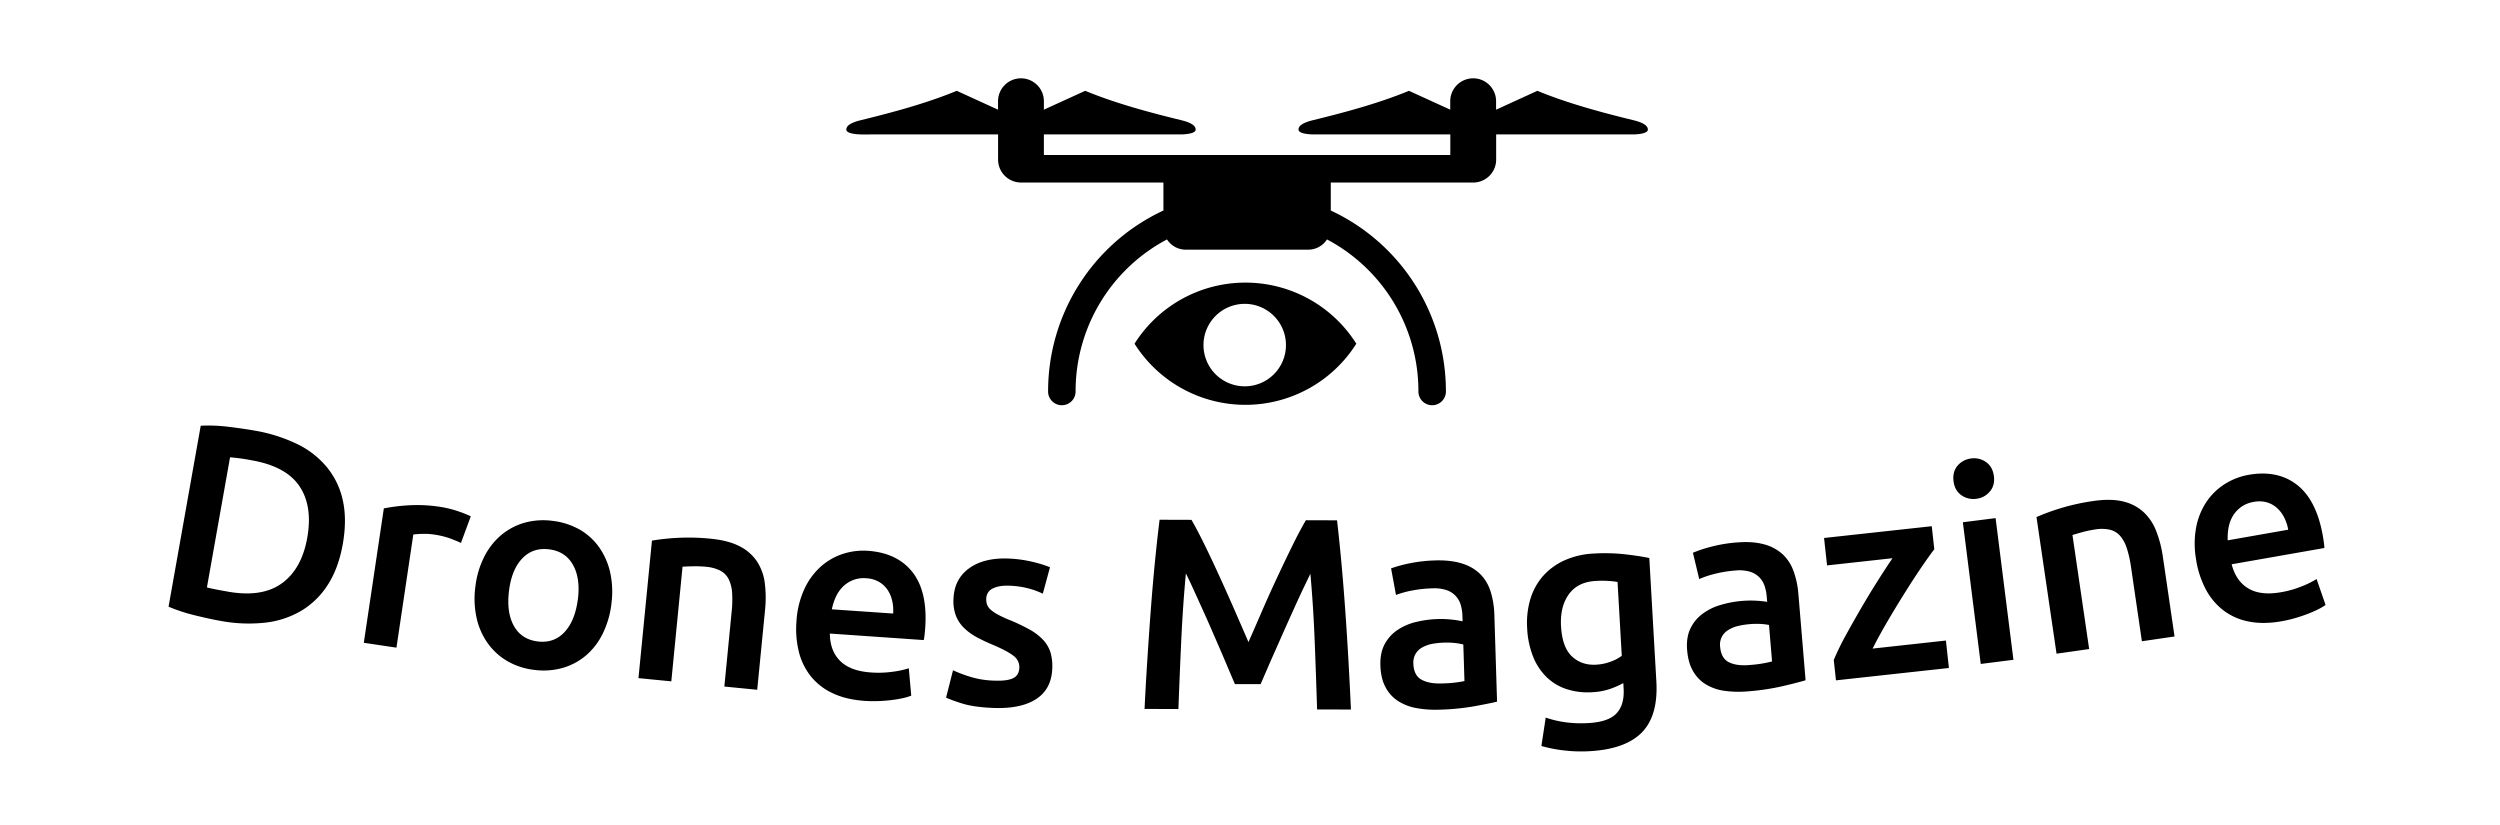 <svg xmlns="http://www.w3.org/2000/svg" viewBox="0 0 1735.83 572.87"><defs><style>.a{fill:#fff;}</style></defs><title>logo</title><rect class="a" x="-133.22" y="-462.35" width="2000" height="1500"/><path d="M159.73,317.51l-16.06,90.35q2,.54,5.35,1.22c2.23.45,5.28,1,9.15,1.7h0q23.7,4.22,37.5-5.75t17.65-31.59h0q3.92-22-5.39-35.84t-33.2-18h0A138.9,138.9,0,0,0,159.73,317.51ZM238,377.82h0q-3,16.8-10.43,28.28A56,56,0,0,1,209,424.18a62.55,62.55,0,0,1-25.32,8.19A106,106,0,0,1,153,431.08h0q-7.84-1.4-17.62-3.83a119.2,119.2,0,0,1-18.35-6h0L139.37,295.6a110.68,110.68,0,0,1,19.48.77q10.17,1.23,18,2.62h0a110.26,110.26,0,0,1,29,9.09,61.72,61.72,0,0,1,20.93,16.06A54.34,54.34,0,0,1,238,347.3Q241,360.65,238,377.82Zm88.88-19.32L320.05,377c-1.78-.89-4.28-1.93-7.48-3.13a58.79,58.79,0,0,0-11.41-2.75h0a46.57,46.57,0,0,0-8.08-.43,49.38,49.38,0,0,0-6.11.45h0l-11.7,78.55-22.67-3.38L266.51,353a127,127,0,0,1,17.1-2.14,102.87,102.87,0,0,1,22.16,1.09h0q2.24.33,5.19,1t5.92,1.65c1.95.6,3.82,1.27,5.63,2s3.25,1.34,4.33,1.89Zm97.67,60.6h0a64,64,0,0,1-6.05,20.84,47.38,47.38,0,0,1-11.63,15.16,43.54,43.54,0,0,1-16.26,8.66,48.66,48.66,0,0,1-19.76,1.35h0a48,48,0,0,1-18.73-6.17,43.65,43.65,0,0,1-13.52-12.39A48.16,48.16,0,0,1,330.91,429a62,62,0,0,1-.83-21.7h0a61.06,61.06,0,0,1,6.14-20.7A47.69,47.69,0,0,1,348,371.52a44.2,44.2,0,0,1,16.26-8.59,49,49,0,0,1,19.47-1.27h0a49.5,49.5,0,0,1,18.64,6A42.3,42.3,0,0,1,416,380a49.13,49.13,0,0,1,7.67,17.49A61.71,61.71,0,0,1,424.51,419.1Zm-23.31-2.91h0q1.83-14.69-3.41-24t-16.5-10.76h0Q370,380,362.61,387.76t-9.18,22.45h0q-1.87,14.87,3.33,24.29t16.52,10.87h0q11.31,1.41,18.66-6.47t9.26-22.71Zm42.06,54.66,9.37-95.49a159.28,159.28,0,0,1,17.52-1.9,150,150,0,0,1,23.55.62h0q12.09,1.19,19.89,5.26a31.65,31.65,0,0,1,12,10.54,35.22,35.22,0,0,1,5.39,15,80.77,80.77,0,0,1,.18,18.59h0l-5.44,55.46-22.82-2.24L508,424.82a76.2,76.2,0,0,0,.3-13.61,24.62,24.62,0,0,0-2.51-9.37,13.59,13.59,0,0,0-5.94-5.75,27.08,27.08,0,0,0-9.73-2.57h0a77.24,77.24,0,0,0-9.13-.32c-3.17.07-5.52.17-7.08.27h0l-7.8,79.61ZM553,431.62h0A62.06,62.06,0,0,1,558.5,409a47.65,47.65,0,0,1,11.42-15.61,43.23,43.23,0,0,1,15.44-8.84,45.87,45.87,0,0,1,17.24-2.11h0q20.46,1.43,31,14.87t8.81,38.61h0c-.09,1.27-.22,2.7-.38,4.28s-.38,3-.6,4.22h0l-65.23-4.53q.09,12,7.13,19t21.19,8h0a70.76,70.76,0,0,0,15.32-.48A60.53,60.53,0,0,0,631,464h0L632.7,483a35.13,35.13,0,0,1-5.33,1.63,72.82,72.82,0,0,1-7.7,1.35c-2.88.39-6,.65-9.28.78a89.06,89.06,0,0,1-10.06-.12h0q-13-.9-22.44-5.44a42,42,0,0,1-15.12-11.89,44.51,44.51,0,0,1-8.13-16.89A66.09,66.09,0,0,1,553,431.62Zm24.57-8.55L620.14,426a29.57,29.57,0,0,0-.72-9.07,22.49,22.49,0,0,0-3.35-7.65,18.3,18.3,0,0,0-5.93-5.37,19.85,19.85,0,0,0-8.67-2.41h0a20.57,20.57,0,0,0-9.39,1.35A21.35,21.35,0,0,0,585,407.6a24.32,24.32,0,0,0-4.76,7.09,38.5,38.5,0,0,0-2.65,8.38Zm112.34,49.5h0q9.08.4,13.35-1.59c2.84-1.33,4.35-3.77,4.5-7.32h0a9.67,9.67,0,0,0-4.08-8.32q-4.34-3.4-14.39-7.65h0q-6.15-2.58-11.24-5.34a39.63,39.63,0,0,1-8.73-6.37,24.53,24.53,0,0,1-5.61-8.5,28.83,28.83,0,0,1-1.66-11.93h0q.62-13.67,11-21.07t27.61-6.64h0a84.09,84.09,0,0,1,16.59,2.35,79.22,79.22,0,0,1,11.8,3.67h0l-5,18.35a56.6,56.6,0,0,0-9.51-3.53,58.93,58.93,0,0,0-13.61-2h0q-7-.31-11.44,1.83a7.83,7.83,0,0,0-4.69,7.13h0a10.7,10.7,0,0,0,.65,4.4,9.35,9.35,0,0,0,2.79,3.61,28.92,28.92,0,0,0,5.34,3.46,86.46,86.46,0,0,0,8.2,3.7h0a130.84,130.84,0,0,1,13.55,6.55,38.13,38.13,0,0,1,9.09,7.08,22.88,22.88,0,0,1,5,8.67,34,34,0,0,1,1.18,11.41h0q-.63,14.2-11.45,21.05t-30.34,5.94h0q-13.07-.59-20.93-3.11a102.24,102.24,0,0,1-11-4h0l4.83-19a95.36,95.36,0,0,0,12,4.53A61.65,61.65,0,0,0,689.92,472.57Zm115.22-111.7,22.15.07q4.15,7.21,9.26,17.65t10.36,22q5.25,11.47,10.43,23.33t9.52,21.92h0q4.39-10,9.53-21.86t10.5-23.27q5.37-11.49,10.49-21.9t9.37-17.6h0l21.61.07q1.65,14.42,3.13,30.63t2.66,33.2q1.19,16.94,2.16,34.12T938,492.65h0l-23.5-.06q-.71-22.93-1.66-47.23t-3-47h0l-5,10.41q-2.85,6-6.09,13.17t-6.6,14.66q-3.33,7.57-6.49,14.66t-5.82,13.24c-1.78,4.11-3.29,7.62-4.56,10.53h0l-17.82,0q-1.9-4.38-4.53-10.63T847.22,451q-3.08-7.09-6.39-14.7t-6.51-14.62l-6-13.2q-2.82-6.15-4.92-10.33h0q-2.13,22.72-3.24,47T818.2,492.3h0l-23.5-.07q.78-16.29,1.9-33.72T799,423.9q1.28-17.16,2.86-33.26T805.14,360.87Zm195.64,113.67h0a84.16,84.16,0,0,0,16.05-1.65h0l-.79-25.4a44.23,44.23,0,0,0-5.51-1,54.84,54.84,0,0,0-8-.29h0a57,57,0,0,0-7.64.77,23.44,23.44,0,0,0-6.94,2.33,12.28,12.28,0,0,0-4.89,4.41,11.85,11.85,0,0,0-1.7,7h0q.25,8.11,5.48,11.1T1000.78,474.54Zm-4.57-85.42h0q11.38-.35,19.25,2.25a30.27,30.27,0,0,1,12.66,7.58,29.77,29.77,0,0,1,7,12.21,60.51,60.51,0,0,1,2.48,15.95h0l1.87,60.07q-5.26,1.27-15.93,3.22a163,163,0,0,1-24.13,2.35h0a73,73,0,0,1-16.33-1.18,34.41,34.41,0,0,1-12.78-5.12,25.36,25.36,0,0,1-8.42-9.59q-3.15-6-3.42-14.86h0q-.26-8.53,2.85-14.5a27.29,27.29,0,0,1,8.71-9.86,39,39,0,0,1,13-5.73,74,74,0,0,1,15.58-2.1h0a68.5,68.5,0,0,1,8,.26,69.55,69.55,0,0,1,8.93,1.33h0l-.11-3.79a30.32,30.32,0,0,0-1.16-7.56,15.2,15.2,0,0,0-9.9-10.32,27,27,0,0,0-9.82-1.23h0A86.69,86.69,0,0,0,980,410.1a67.51,67.51,0,0,0-10.72,3h0l-3.41-18.45a89.67,89.67,0,0,1,12.62-3.46,100.94,100.94,0,0,1,17.73-2.05Zm87.67,45.68h0q.82,14.58,7.53,20.91t16.76,5.8h0a33.92,33.92,0,0,0,10.25-2.12,28.73,28.73,0,0,0,7.64-4.05h0l-2.94-51.27a60.91,60.91,0,0,0-6.1-.69,67.72,67.72,0,0,0-9.14,0h0q-12.48.72-18.62,9.32t-5.38,22.08Zm61.29-47.39,4.9,85.76q1.35,23.64-10,35.31t-36.22,13.09h0a100.86,100.86,0,0,1-17.77-.51,95.93,95.93,0,0,1-15.83-3.09h0l3-19.72a72.48,72.48,0,0,0,13.55,3.22,83,83,0,0,0,16.27.57h0q13.82-.8,19.38-6.79t4.89-17.18h0l-.21-3.78a62.57,62.57,0,0,1-8.8,3.92,44.46,44.46,0,0,1-12.69,2.41h0a47.89,47.89,0,0,1-17.46-2,36.1,36.1,0,0,1-13.94-8.11,40.75,40.75,0,0,1-9.57-14.16,60.78,60.78,0,0,1-4.3-20.18h0a57.75,57.75,0,0,1,2.19-20.09,43,43,0,0,1,8.76-16.05,44.32,44.32,0,0,1,14.85-10.9,55.76,55.76,0,0,1,20.42-4.78h0a127.84,127.84,0,0,1,21.3.47q10.15,1.14,17.27,2.62Zm69.3,74.34h0a83.88,83.88,0,0,0,15.94-2.5h0l-2.13-25.32a42.49,42.49,0,0,0-5.56-.69,54.35,54.35,0,0,0-8,.14h0a54.31,54.31,0,0,0-7.59,1.18,23.08,23.08,0,0,0-6.81,2.69,12.24,12.24,0,0,0-4.65,4.66,11.88,11.88,0,0,0-1.33,7.07h0c.45,5.4,2.48,9,6.06,10.8s8.25,2.46,14.06,2Zm-9.08-85.05h0q11.34-1,19.33,1.22a30.42,30.42,0,0,1,13,6.9,29.77,29.77,0,0,1,7.64,11.82,60.3,60.3,0,0,1,3.33,15.8h0l5,59.89q-5.17,1.55-15.74,4.05a162.62,162.62,0,0,1-24,3.63h0a73.64,73.64,0,0,1-16.38-.31,34.34,34.34,0,0,1-13-4.44,25.42,25.42,0,0,1-8.93-9.14q-3.45-5.79-4.19-14.65h0q-.72-8.5,2.07-14.63a27.19,27.19,0,0,1,8.18-10.31,38.87,38.87,0,0,1,12.69-6.41A74.15,74.15,0,0,1,1210,417.2h0a73.06,73.06,0,0,1,17,.69h0l-.32-3.78a30.65,30.65,0,0,0-1.55-7.49,15.18,15.18,0,0,0-10.44-9.77,26.9,26.9,0,0,0-9.87-.71h0a84.64,84.64,0,0,0-14.45,2.37,66.68,66.68,0,0,0-10.55,3.54h0l-4.38-18.25a90.26,90.26,0,0,1,12.42-4.12,100.43,100.43,0,0,1,17.6-3Zm135.9-11.34,1.76,16q-3.35,4.34-8.7,12.17T1323,410.93q-6,9.52-12.06,19.83t-10.73,19.57h0l50.9-5.58,2.08,19.06-78.41,8.58-1.55-14.14a182.61,182.61,0,0,1,8.57-17.52q5.25-9.56,10.89-19.23T1303.93,403q5.63-8.84,10.07-15.41h0l-45.42,5-2.08-19.05Zm44.32-5.62L1398,458.12,1375.29,461l-12.42-98.38Zm-1.17-29.1h0q.81,6.44-2.86,10.68a14.12,14.12,0,0,1-9.29,5h0a14.44,14.44,0,0,1-10.48-2.51c-3-2.13-4.85-5.35-5.39-9.63h0q-.83-6.57,2.8-10.86a14.5,14.5,0,0,1,9.52-5h0a14.19,14.19,0,0,1,10.25,2.53q4.63,3.26,5.45,9.82Zm43.49,123.24L1414,359a160.83,160.83,0,0,1,16.55-6.07,151.88,151.88,0,0,1,23-5.07h0q12-1.76,20.58.32a31.81,31.81,0,0,1,14.17,7.33,35.42,35.42,0,0,1,8.84,13.28,79.78,79.78,0,0,1,4.64,18h0l8.08,55.14-22.68,3.32-7.55-51.58a76.12,76.12,0,0,0-3-13.27,24.63,24.63,0,0,0-4.69-8.49,13.64,13.64,0,0,0-7.16-4.15,26.91,26.91,0,0,0-10-.15h0a75.07,75.07,0,0,0-9,1.89c-3,.83-5.32,1.49-6.8,2h0l11.59,79.15ZM1525,389.39h0a62.06,62.06,0,0,1-.12-23.29,47.57,47.57,0,0,1,7.32-17.9,43.2,43.2,0,0,1,12.86-12.31,46.14,46.14,0,0,1,16.22-6.2h0q20.21-3.54,33.68,7T1612.81,372h0c.23,1.26.45,2.67.67,4.24s.35,3,.43,4.25h0l-64.4,11.31q3,11.63,11.51,16.74t22.5,2.7h0a70,70,0,0,0,14.76-4.15,60.89,60.89,0,0,0,10.2-5.06h0l6.23,18a35.68,35.68,0,0,1-4.79,2.87,74.45,74.45,0,0,1-7.15,3.16c-2.69,1.07-5.63,2.06-8.81,3a87.34,87.34,0,0,1-9.8,2.3h0q-12.87,2.26-23.09.13a42.05,42.05,0,0,1-17.54-7.89,44.63,44.63,0,0,1-12-14.44,65.83,65.83,0,0,1-6.58-19.74Zm21.78-14.22,42-7.38a29.8,29.8,0,0,0-2.88-8.64,22.27,22.27,0,0,0-5.1-6.62,18.22,18.22,0,0,0-7-3.78,19.91,19.91,0,0,0-9-.25h0a20.5,20.5,0,0,0-8.79,3.57,21.22,21.22,0,0,0-5.74,6.3,24.5,24.5,0,0,0-2.91,8A38.11,38.11,0,0,0,1546.78,375.17Z"/><path d="M1134.25,83.49c-21-5.14-45.2-11.5-66.81-20.44l-28.66,13.11V70.7a15.92,15.92,0,1,0-31.83,0v5.45l-28.66-13.1c-21.62,8.94-45.85,15.3-66.81,20.44-8.5,2.1-9.87,4.6-9.87,6.5,0,3.34,10.18,3.34,10.18,3.35H1007v14.3H724.8V93.34H820s10.19,0,10.19-3.35c0-1.9-1.37-4.4-9.87-6.5-21-5.14-45.2-11.5-66.82-20.44L724.8,76.15V70.7a15.92,15.92,0,1,0-31.83,0v5.46L664.31,63.05c-21.62,8.94-45.84,15.3-66.8,20.44-8.51,2.1-9.87,4.6-9.87,6.5,0,3.34,10.17,3.34,10.17,3.35H693v17.51a15.9,15.9,0,0,0,13.38,15.67,10.1,10.1,0,0,0,2,.2h.14a2.57,2.57,0,0,0,.4,0,2.6,2.6,0,0,0,.39,0H807.8v19.45a138.35,138.35,0,0,0-80.07,125.34,9.55,9.55,0,1,0,19.09,0,119.18,119.18,0,0,1,63.47-105.27,15.5,15.5,0,0,0,13,7.12h85.08a15.5,15.5,0,0,0,13-7.12,119.19,119.19,0,0,1,63.48,105.27,9.55,9.55,0,1,0,19.09,0A138.37,138.37,0,0,0,924,146.17V126.72h98.52a2.6,2.6,0,0,0,.39,0,2.57,2.57,0,0,0,.4,0h.14a10,10,0,0,0,2-.2,15.9,15.9,0,0,0,13.38-15.67V93.34h95.17s10.17,0,10.17-3.35C1144.12,88.09,1142.76,85.59,1134.25,83.49Z"/><path d="M864.74,196.23a91,91,0,0,0-77,42.41,91.06,91.06,0,0,0,154,0A91,91,0,0,0,864.74,196.23Zm-.48,72a28.63,28.63,0,1,1,28.62-28.63A28.63,28.63,0,0,1,864.26,268.24Z"/></svg>